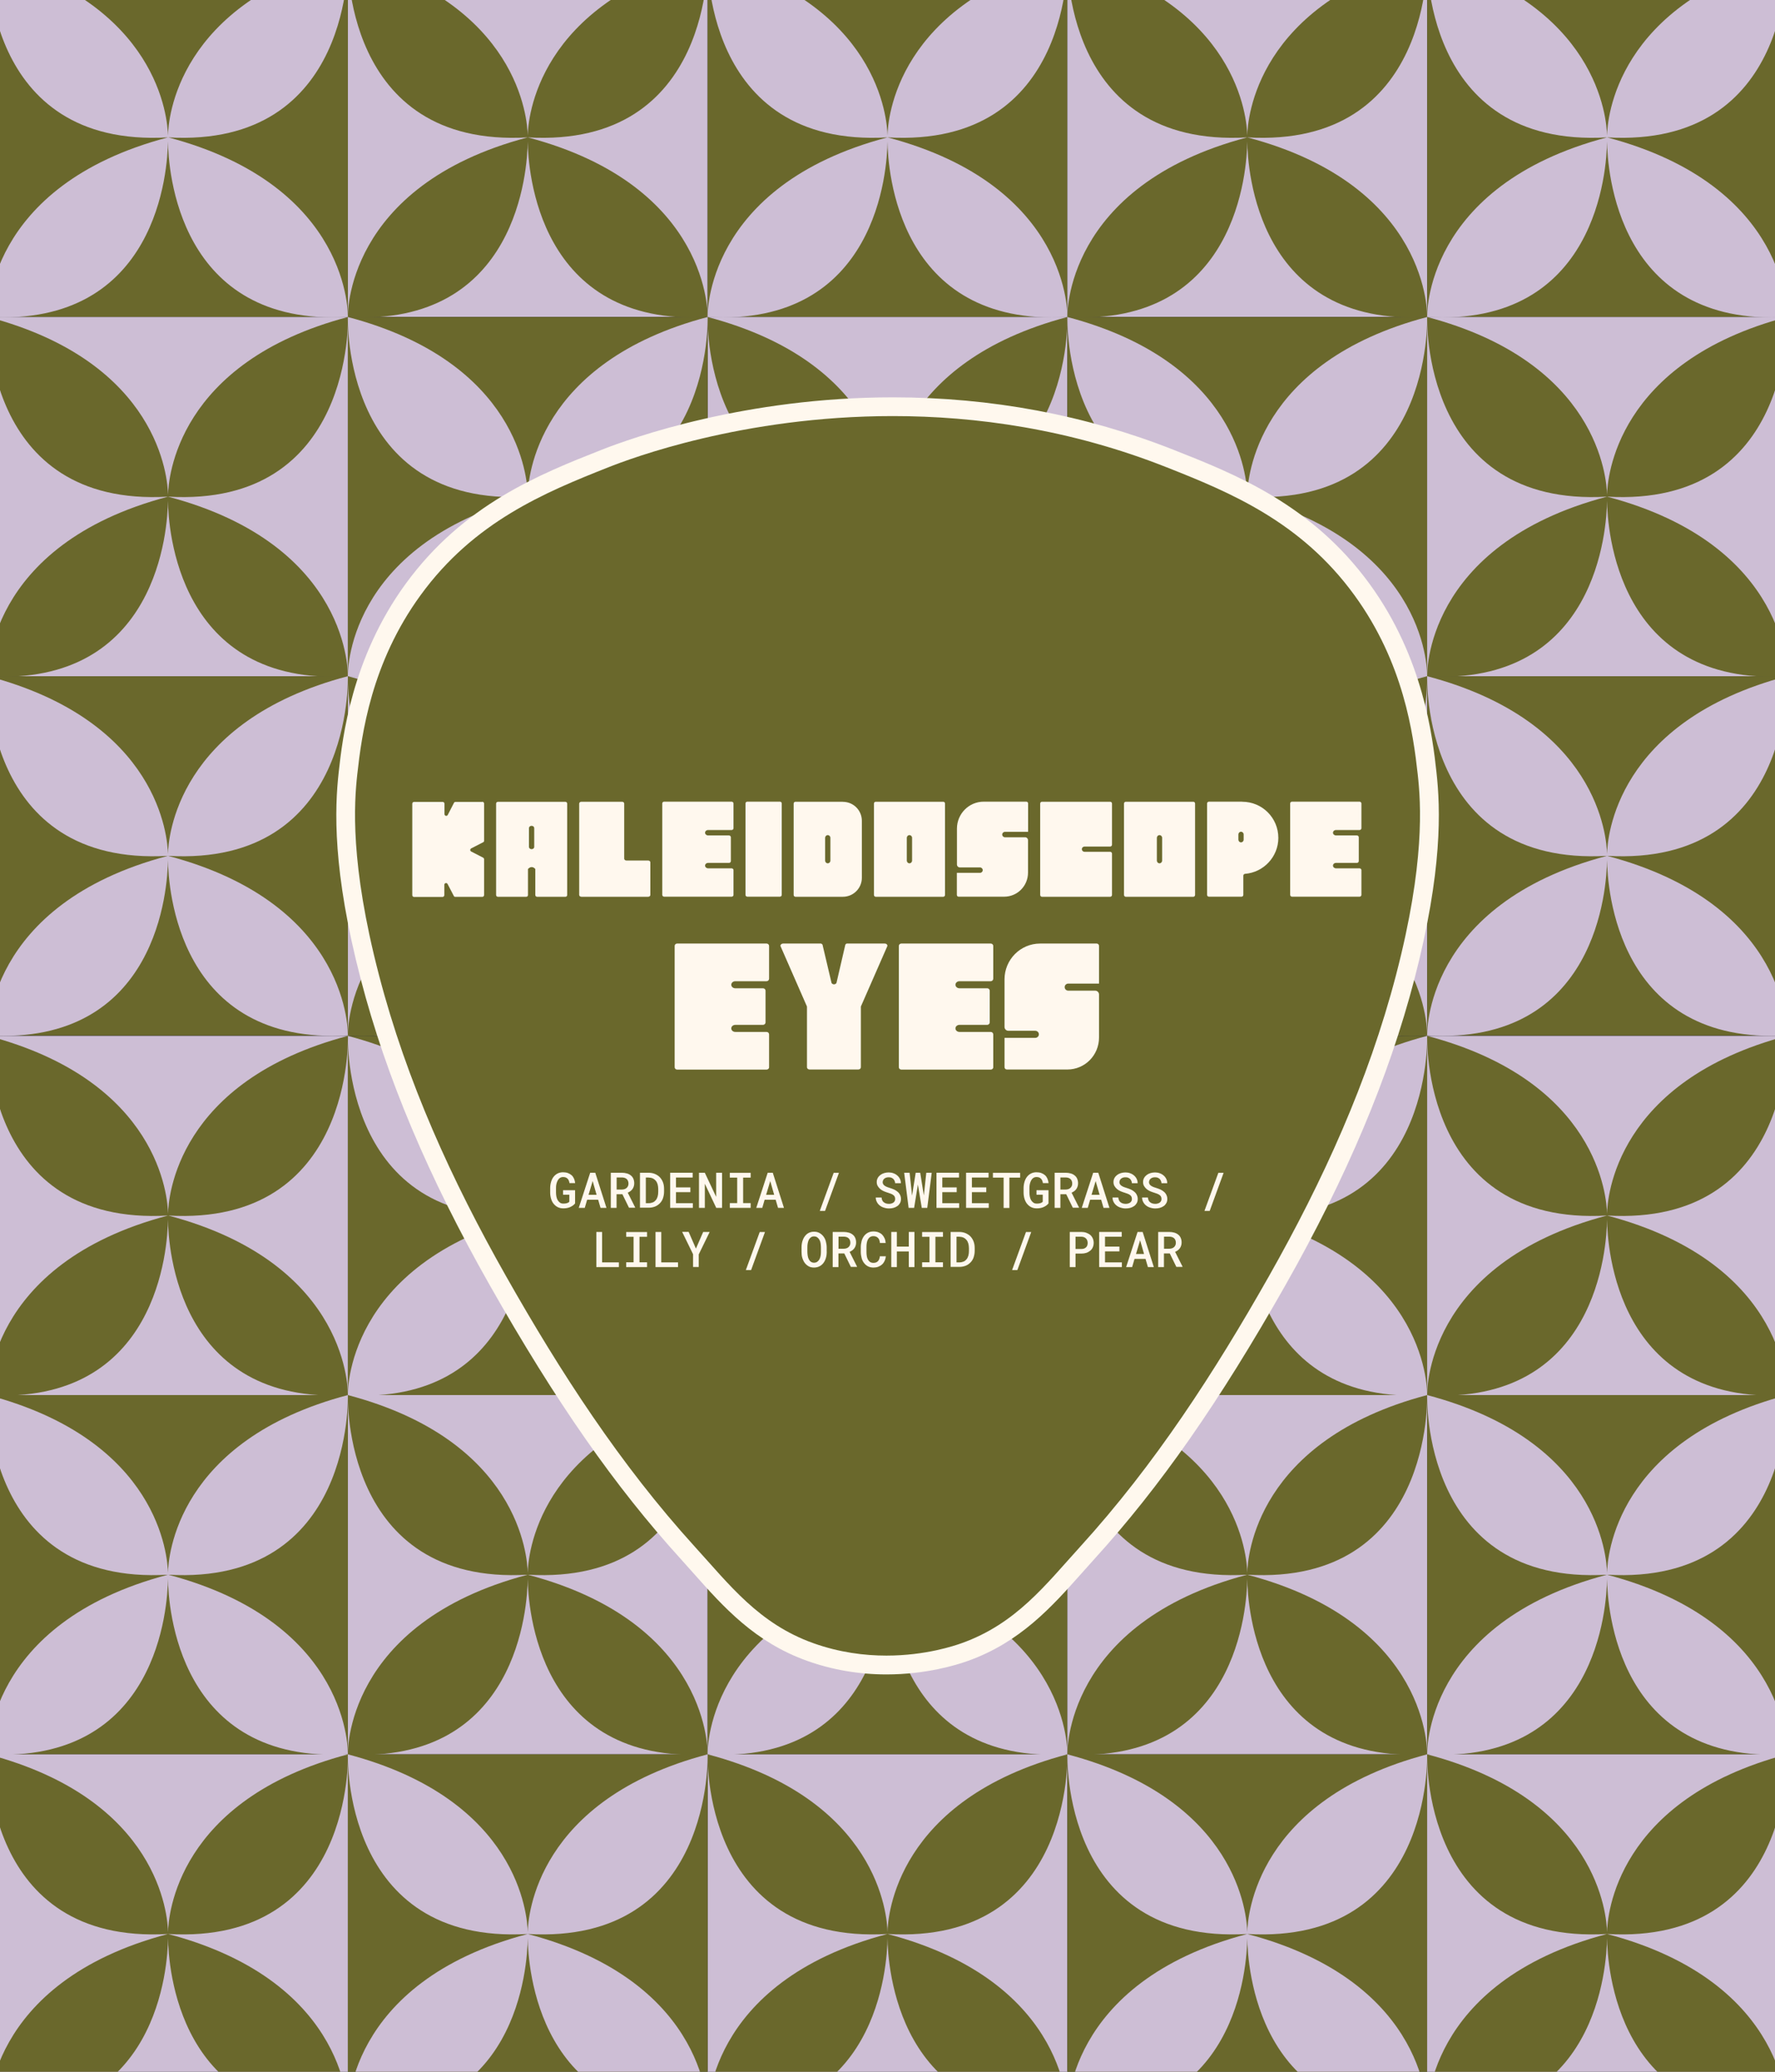 <!--?xml version="1.0" encoding="UTF-8"?-->
<svg viewBox="0 0 216 252" xmlns:xlink="http://www.w3.org/1999/xlink" xmlns="http://www.w3.org/2000/svg" data-sanitized-data-name="Layer 2" data-name="Layer 2" id="Layer_2">
  <rect x="0" y="0" width="216" height="252" fill="#333333" stroke="none"/>
  <defs>
    <style>
      .cls-1 {
        fill: #cdbed5;
      }

      .cls-1, .cls-2, .cls-3, .cls-4 {
        stroke-width: 0px;
      }

      .cls-5 {
        clip-path: url(#clippath);
      }

      .cls-2 {
        fill: none;
      }

      .cls-3 {
        fill: #fff8ee;
      }

      .cls-6 {
        clip-path: url(#clippath-1);
      }

      .cls-4 {
        fill: #6a682c;
      }
    </style>
    <clipPath id="clippath">
      <rect height="252" width="216" class="cls-2"></rect>
    </clipPath>
    <clipPath id="clippath-1">
      <rect height="498.49" width="223.2" y="-123.25" x="-3.6" class="cls-2"></rect>
    </clipPath>
  </defs>
  <g id="Dielines">
    <g>
      <g class="cls-5">
        <g class="cls-6">
          <g>
            <polygon points="64.22 -5.14 42.33 -5.14 42.33 16.71 42.33 38.55 64.22 38.55 86.11 38.55 86.11 16.71 86.11 -5.14 64.22 -5.14" class="cls-1"></polygon>
            <polygon points="108 -5.14 86.11 -5.14 86.11 16.71 86.11 38.55 108 38.55 129.89 38.55 129.89 16.71 129.89 -5.14 108 -5.14" class="cls-4"></polygon>
            <polygon points="20.44 -5.14 -1.45 -5.14 -1.45 16.71 -1.45 38.55 20.44 38.55 42.33 38.55 42.33 16.71 42.33 -5.14 20.44 -5.14" class="cls-4"></polygon>
            <polygon points="151.78 -5.14 129.89 -5.14 129.89 16.71 129.89 38.55 151.78 38.55 173.67 38.55 173.67 16.71 173.67 -5.14 151.78 -5.14" class="cls-1"></polygon>
            <polygon points="195.56 -5.14 173.68 -5.14 173.68 16.71 173.68 38.55 195.56 38.55 217.45 38.55 217.45 16.71 217.45 -5.14 195.56 -5.14" class="cls-4"></polygon>
            <polygon points="108 38.56 86.11 38.56 86.11 60.41 86.11 82.26 108 82.26 129.89 82.26 129.89 60.41 129.89 38.56 108 38.56" class="cls-1"></polygon>
            <polygon points="151.78 38.56 129.89 38.56 129.89 60.41 129.89 82.26 151.78 82.26 173.67 82.26 173.67 60.41 173.67 38.56 151.78 38.56" class="cls-4"></polygon>
            <polygon points="20.44 38.56 -1.44 38.56 -1.44 60.41 -1.44 82.26 20.44 82.26 42.33 82.26 42.33 60.41 42.33 38.56 20.44 38.56" class="cls-1"></polygon>
            <polygon points="64.22 38.56 42.33 38.56 42.33 60.41 42.33 82.26 64.22 82.26 86.11 82.26 86.11 60.41 86.11 38.56 64.22 38.56" class="cls-4"></polygon>
            <polygon points="195.56 38.56 173.67 38.56 173.67 60.41 173.67 82.26 195.56 82.26 217.45 82.26 217.45 60.41 217.45 38.56 195.56 38.56" class="cls-1"></polygon>
            <path d="M64.22,16.71c22.66,1.32,21.89-21.85,21.89-21.85-20.85,5.5-21.85,19.69-21.89,21.62-.04-1.93-1.04-16.12-21.89-21.62,0,0-.77,23.17,21.89,21.85-22.39,5.9-21.89,21.85-21.89,21.85,20.71,1.21,21.85-18.02,21.89-21.35.04,3.33,1.18,22.56,21.89,21.35,0,0,.5-15.94-21.89-21.85ZM64.22,16.71s0,0,0,0c0,0,0,.02,0,.05,0-.02,0-.05,0-.05,0,0,0,0,0,0Z" class="cls-4"></path>
            <path d="M108,16.71c22.66,1.32,21.89-21.85,21.89-21.85-20.85,5.5-21.85,19.69-21.89,21.62-.04-1.93-1.04-16.12-21.89-21.62,0,0-.77,23.17,21.89,21.85-22.39,5.9-21.89,21.85-21.89,21.85,20.71,1.21,21.85-18.02,21.89-21.35.04,3.33,1.18,22.56,21.89,21.35,0,0,.5-15.94-21.89-21.85ZM108,16.71s0,0,0,0c0,0,0,.02,0,.05,0-.02,0-.05,0-.05,0,0,0,0,0,0Z" class="cls-1"></path>
            <path d="M20.44,16.71c22.66,1.32,21.89-21.85,21.89-21.85C21.48.36,20.48,14.55,20.44,16.48c-.04-1.93-1.05-16.12-21.89-21.62,0,0-.77,23.17,21.89,21.85C-1.95,22.61-1.45,38.55-1.45,38.55c20.72,1.21,21.85-18.04,21.89-21.35.04,3.31,1.17,22.56,21.89,21.35,0,0,.5-15.94-21.89-21.85ZM20.44,16.71s0,0,0,0c0,0,0,.02,0,.05,0-.02,0-.05,0-.05,0,0,0,0,0,0Z" class="cls-1"></path>
            <path d="M151.78,16.71c22.66,1.32,21.89-21.85,21.89-21.85-20.85,5.5-21.85,19.69-21.89,21.62-.04-1.93-1.04-16.12-21.89-21.62,0,0-.77,23.17,21.89,21.85-22.39,5.9-21.89,21.85-21.89,21.85,20.71,1.21,21.85-18.02,21.89-21.35.04,3.33,1.18,22.56,21.89,21.35,0,0,.5-15.94-21.89-21.85ZM151.78,16.71s0,0,0,0c0,0,0,.02,0,.05,0-.02,0-.05,0-.05,0,0,0,0,0,0Z" class="cls-4"></path>
            <path d="M195.56,16.71c22.66,1.32,21.89-21.85,21.89-21.85-20.85,5.5-21.85,19.69-21.89,21.62-.04-1.93-1.04-16.12-21.89-21.62,0,0-.77,23.17,21.89,21.85-22.39,5.9-21.89,21.85-21.89,21.85,20.71,1.21,21.85-18.02,21.89-21.35.04,3.33,1.18,22.56,21.89,21.35,0,0,.5-15.94-21.89-21.85ZM195.56,16.71s0,0,0,0c0,0,0,.02,0,.05,0-.02,0-.05,0-.05,0,0,0,0,0,0Z" class="cls-1"></path>
            <path d="M108,60.41c22.66,1.32,21.89-21.85,21.89-21.85-20.85,5.5-21.85,19.69-21.89,21.62-.04-1.93-1.04-16.12-21.89-21.62,0,0-.77,23.17,21.89,21.85-22.39,5.9-21.89,21.85-21.89,21.85,20.71,1.21,21.85-18.02,21.89-21.35.04,3.33,1.18,22.56,21.89,21.35,0,0,.5-15.94-21.89-21.85ZM108,60.41s0,0,0,0c0,0,0,.02,0,.05,0-.02,0-.05,0-.05,0,0,0,0,0,0Z" class="cls-4"></path>
            <path d="M151.78,60.41c22.66,1.32,21.89-21.85,21.89-21.85-20.84,5.5-21.85,19.69-21.89,21.62-.04-1.93-1.05-16.12-21.89-21.62,0,0-.77,23.17,21.89,21.85-22.39,5.9-21.89,21.85-21.89,21.85,20.72,1.21,21.85-18.04,21.89-21.35.04,3.31,1.17,22.56,21.89,21.35,0,0,.5-15.94-21.89-21.85ZM151.78,60.41s0,0,0,0c0,0,0,.02,0,.05,0-.02,0-.05,0-.05,0,0,0,0,0,0Z" class="cls-1"></path>
            <path d="M20.45,60.41c22.66,1.32,21.89-21.85,21.89-21.85-20.85,5.5-21.85,19.69-21.89,21.62-.04-1.93-1.04-16.12-21.89-21.62,0,0-.77,23.17,21.89,21.85C-1.94,66.31-1.45,82.26-1.45,82.26c20.71,1.21,21.85-18.02,21.89-21.35.04,3.33,1.18,22.56,21.89,21.35,0,0,.5-15.94-21.89-21.85ZM20.44,60.41s0,0,0,0c0,0,0,.02,0,.05,0-.02,0-.05,0-.05,0,0,0,0,0,0Z" class="cls-4"></path>
            <path d="M64.22,60.41c22.66,1.32,21.89-21.85,21.89-21.85-20.85,5.5-21.85,19.69-21.89,21.62-.04-1.93-1.04-16.12-21.89-21.62,0,0-.77,23.17,21.89,21.85-22.39,5.9-21.89,21.85-21.89,21.85,20.71,1.21,21.85-18.02,21.89-21.35.04,3.33,1.18,22.56,21.89,21.35,0,0,.5-15.94-21.89-21.85ZM64.22,60.41s0,0,0,0c0,0,0,.02,0,.05,0-.02,0-.05,0-.05,0,0,0,0,0,0Z" class="cls-1"></path>
            <path d="M195.56,60.41c22.66,1.32,21.89-21.85,21.89-21.85-20.84,5.5-21.85,19.69-21.89,21.62-.04-1.93-1.05-16.12-21.89-21.62,0,0-.77,23.17,21.89,21.85-22.39,5.9-21.89,21.85-21.89,21.85,20.72,1.21,21.85-18.04,21.89-21.35.04,3.31,1.17,22.56,21.89,21.35,0,0,.5-15.94-21.89-21.85ZM195.56,60.41s0,0,0,0c0,0,0,.02,0,.05,0-.02,0-.05,0-.05,0,0,0,0,0,0Z" class="cls-4"></path>
            <polygon points="64.22 82.26 42.33 82.26 42.33 104.1 42.33 125.95 64.22 125.95 86.11 125.95 86.11 104.1 86.11 82.26 64.22 82.26" class="cls-1"></polygon>
            <polygon points="108 82.26 86.11 82.26 86.11 104.1 86.11 125.95 108 125.95 129.89 125.95 129.89 104.1 129.89 82.26 108 82.26" class="cls-4"></polygon>
            <polygon points="20.44 82.26 -1.45 82.26 -1.45 104.1 -1.45 125.95 20.44 125.95 42.33 125.95 42.33 104.1 42.33 82.26 20.44 82.26" class="cls-4"></polygon>
            <polygon points="151.78 82.26 129.89 82.26 129.89 104.1 129.89 125.95 151.78 125.95 173.67 125.95 173.67 104.1 173.67 82.26 151.78 82.26" class="cls-1"></polygon>
            <polygon points="195.56 82.26 173.68 82.26 173.68 104.1 173.68 125.95 195.56 125.95 217.45 125.95 217.45 104.1 217.45 82.26 195.56 82.26" class="cls-4"></polygon>
            <path d="M64.22,104.1c22.66,1.32,21.89-21.85,21.89-21.85-20.85,5.5-21.85,19.69-21.89,21.62-.04-1.93-1.04-16.12-21.89-21.62,0,0-.77,23.17,21.89,21.85-22.39,5.9-21.89,21.85-21.89,21.85,20.71,1.21,21.85-18.02,21.89-21.35.04,3.33,1.18,22.56,21.89,21.35,0,0,.5-15.94-21.89-21.85ZM64.22,104.1s0,0,0,0c0,0,0,.02,0,.05,0-.02,0-.05,0-.05,0,0,0,0,0,0Z" class="cls-4"></path>
            <path d="M108,104.1c22.66,1.32,21.89-21.85,21.89-21.85-20.85,5.5-21.85,19.69-21.89,21.62-.04-1.93-1.04-16.12-21.89-21.62,0,0-.77,23.17,21.89,21.85-22.39,5.9-21.89,21.85-21.89,21.85,20.71,1.21,21.85-18.02,21.89-21.35.04,3.33,1.18,22.56,21.89,21.35,0,0,.5-15.94-21.89-21.85ZM108,104.1s0,0,0,0c0,0,0,.02,0,.05,0-.02,0-.05,0-.05,0,0,0,0,0,0Z" class="cls-1"></path>
            <path d="M20.44,104.1c22.66,1.32,21.89-21.85,21.89-21.85-20.84,5.5-21.85,19.69-21.89,21.62-.04-1.93-1.05-16.12-21.89-21.62,0,0-.77,23.17,21.89,21.85C-1.95,110-1.45,125.95-1.45,125.95c20.72,1.21,21.85-18.04,21.89-21.35.04,3.31,1.17,22.56,21.89,21.35,0,0,.5-15.94-21.89-21.85ZM20.44,104.1s0,0,0,0c0,0,0,.02,0,.05,0-.02,0-.05,0-.05,0,0,0,0,0,0Z" class="cls-1"></path>
            <path d="M151.78,104.1c22.66,1.32,21.89-21.85,21.89-21.85-20.85,5.5-21.85,19.69-21.89,21.62-.04-1.93-1.04-16.12-21.89-21.62,0,0-.77,23.17,21.89,21.85-22.39,5.9-21.89,21.85-21.89,21.85,20.71,1.21,21.85-18.02,21.89-21.35.04,3.33,1.18,22.56,21.89,21.35,0,0,.5-15.94-21.89-21.85ZM151.78,104.1s0,0,0,0c0,0,0,.02,0,.05,0-.02,0-.05,0-.05,0,0,0,0,0,0Z" class="cls-4"></path>
            <path d="M195.56,104.1c22.66,1.32,21.89-21.85,21.89-21.85-20.85,5.5-21.85,19.69-21.89,21.62-.04-1.93-1.04-16.12-21.89-21.62,0,0-.77,23.17,21.89,21.85-22.39,5.9-21.89,21.85-21.89,21.85,20.71,1.21,21.85-18.02,21.89-21.35.04,3.33,1.18,22.56,21.89,21.35,0,0,.5-15.94-21.89-21.85ZM195.56,104.1s0,0,0,0c0,0,0,.02,0,.05,0-.02,0-.05,0-.05,0,0,0,0,0,0Z" class="cls-1"></path>
            <polygon points="108 126 86.11 126 86.11 147.85 86.11 169.69 108 169.69 129.89 169.69 129.89 147.85 129.89 126 108 126" class="cls-1"></polygon>
            <polygon points="151.78 126 129.89 126 129.89 147.85 129.89 169.69 151.78 169.69 173.67 169.69 173.67 147.85 173.67 126 151.78 126" class="cls-4"></polygon>
            <path d="M151.78,147.85c22.66,1.32,21.89-21.85,21.89-21.85-20.84,5.5-21.85,19.69-21.89,21.62-.04-1.93-1.05-16.12-21.89-21.62,0,0-.77,23.17,21.89,21.85-22.39,5.9-21.89,21.85-21.89,21.85,20.72,1.21,21.85-18.04,21.89-21.35.04,3.31,1.17,22.56,21.89,21.35,0,0,.5-15.94-21.89-21.85ZM151.78,147.85s0,0,0,0c0,0,0,.02,0,.05,0-.02,0-.05,0-.05,0,0,0,0,0,0Z" class="cls-1"></path>
            <polygon points="20.44 126 -1.44 126 -1.44 147.85 -1.44 169.69 20.44 169.69 42.33 169.69 42.33 147.85 42.33 126 20.44 126" class="cls-1"></polygon>
            <polygon points="64.22 126 42.33 126 42.33 147.85 42.33 169.69 64.22 169.69 86.11 169.69 86.11 147.85 86.11 126 64.22 126" class="cls-4"></polygon>
            <polygon points="195.56 126 173.67 126 173.67 147.85 173.67 169.69 195.56 169.69 217.45 169.69 217.45 147.85 217.45 126 195.56 126" class="cls-1"></polygon>
            <path d="M195.56,147.85c22.66,1.32,21.89-21.85,21.89-21.85-20.84,5.5-21.85,19.69-21.89,21.62-.04-1.93-1.05-16.12-21.89-21.62,0,0-.77,23.17,21.89,21.85-22.39,5.9-21.89,21.85-21.89,21.85,20.72,1.21,21.85-18.04,21.89-21.35.04,3.31,1.17,22.56,21.89,21.35,0,0,.5-15.94-21.89-21.85ZM195.56,147.85s0,0,0,0c0,0,0,.02,0,.05,0-.02,0-.05,0-.05,0,0,0,0,0,0Z" class="cls-4"></path>
            <polygon points="64.22 169.69 42.33 169.69 42.33 191.54 42.33 213.38 64.22 213.38 86.11 213.38 86.11 191.54 86.11 169.69 64.22 169.69" class="cls-1"></polygon>
            <polygon points="108 169.69 86.11 169.69 86.11 191.54 86.11 213.38 108 213.38 129.89 213.38 129.89 191.54 129.89 169.69 108 169.69" class="cls-4"></polygon>
            <polygon points="20.44 169.69 -1.45 169.69 -1.45 191.54 -1.45 213.38 20.44 213.38 42.33 213.38 42.33 191.54 42.33 169.69 20.44 169.69" class="cls-4"></polygon>
            <polygon points="151.78 169.69 129.89 169.69 129.89 191.54 129.89 213.38 151.78 213.38 173.67 213.38 173.67 191.54 173.67 169.69 151.78 169.69" class="cls-1"></polygon>
            <polygon points="195.56 169.69 173.68 169.69 173.68 191.54 173.68 213.38 195.56 213.38 217.45 213.38 217.45 191.54 217.45 169.69 195.56 169.69" class="cls-4"></polygon>
            <polygon points="108 213.39 86.11 213.39 86.11 235.24 86.11 257.08 108 257.08 129.89 257.08 129.89 235.24 129.89 213.39 108 213.39" class="cls-1"></polygon>
            <polygon points="151.78 213.39 129.89 213.39 129.89 235.24 129.89 257.08 151.78 257.08 173.67 257.08 173.67 235.24 173.67 213.39 151.78 213.39" class="cls-4"></polygon>
            <polygon points="20.44 213.39 -1.44 213.39 -1.44 235.24 -1.44 257.08 20.44 257.08 42.33 257.08 42.33 235.24 42.33 213.39 20.44 213.39" class="cls-1"></polygon>
            <polygon points="64.22 213.39 42.33 213.39 42.33 235.24 42.33 257.08 64.22 257.08 86.11 257.08 86.11 235.24 86.11 213.39 64.22 213.39" class="cls-4"></polygon>
            <polygon points="195.56 213.39 173.67 213.39 173.67 235.24 173.67 257.08 195.56 257.08 217.45 257.08 217.45 235.24 217.45 213.39 195.56 213.39" class="cls-1"></polygon>
            <path d="M108,147.85c22.66,1.32,21.89-21.85,21.89-21.85-20.85,5.5-21.85,19.69-21.89,21.62-.04-1.93-1.04-16.12-21.89-21.62,0,0-.77,23.17,21.89,21.85-22.39,5.9-21.89,21.85-21.89,21.85,20.71,1.21,21.85-18.02,21.89-21.35.04,3.33,1.18,22.56,21.89,21.35,0,0,.5-15.94-21.89-21.85ZM108,147.85s0,0,0,0c0,0,0,.02,0,.05,0-.02,0-.05,0-.05,0,0,0,0,0,0Z" class="cls-4"></path>
            <path d="M64.22,147.85c22.66,1.32,21.89-21.85,21.89-21.85-20.85,5.5-21.85,19.69-21.89,21.62-.04-1.93-1.04-16.12-21.89-21.62,0,0-.77,23.17,21.89,21.85-22.39,5.9-21.89,21.85-21.89,21.85,20.71,1.21,21.85-18.02,21.89-21.35.04,3.33,1.18,22.56,21.89,21.35,0,0,.5-15.94-21.89-21.85ZM64.22,147.85s0,0,0,0c0,0,0,.02,0,.05,0-.02,0-.05,0-.05,0,0,0,0,0,0Z" class="cls-1"></path>
            <path d="M20.45,147.85c22.66,1.32,21.89-21.85,21.89-21.85-20.85,5.5-21.85,19.69-21.89,21.62-.04-1.93-1.04-16.12-21.89-21.62,0,0-.77,23.17,21.89,21.85C-1.94,153.75-1.45,169.69-1.45,169.69c20.71,1.21,21.85-18.02,21.89-21.35.04,3.33,1.18,22.56,21.89,21.35,0,0,.5-15.94-21.89-21.85ZM20.44,147.85s0,0,0,0c0,0,0,.02,0,.05,0-.02,0-.05,0-.05,0,0,0,0,0,0Z" class="cls-4"></path>
            <path d="M64.22,191.54c22.66,1.32,21.89-21.85,21.89-21.85-20.85,5.5-21.85,19.69-21.89,21.62-.04-1.93-1.04-16.12-21.89-21.62,0,0-.77,23.17,21.89,21.85-22.39,5.9-21.89,21.85-21.89,21.85,20.71,1.21,21.85-18.02,21.89-21.35.04,3.33,1.18,22.56,21.89,21.35,0,0,.5-15.94-21.89-21.85ZM64.22,191.54s0,0,0,0c0,0,0,.02,0,.05,0-.02,0-.05,0-.05,0,0,0,0,0,0Z" class="cls-4"></path>
            <path d="M108,191.54c22.66,1.32,21.89-21.85,21.89-21.85-20.85,5.5-21.85,19.69-21.89,21.62-.04-1.93-1.04-16.12-21.89-21.62,0,0-.77,23.17,21.89,21.85-22.39,5.9-21.89,21.85-21.89,21.85,20.71,1.21,21.85-18.02,21.89-21.35.04,3.33,1.18,22.56,21.89,21.35,0,0,.5-15.94-21.89-21.85ZM108,191.54s0,0,0,0c0,0,0,.02,0,.05,0-.02,0-.05,0-.05,0,0,0,0,0,0Z" class="cls-1"></path>
            <path d="M20.44,191.54c22.66,1.32,21.89-21.85,21.89-21.85-20.84,5.5-21.85,19.69-21.89,21.62-.04-1.93-1.05-16.12-21.89-21.62,0,0-.77,23.17,21.89,21.85C-1.95,197.44-1.45,213.38-1.45,213.38c20.72,1.21,21.85-18.04,21.89-21.35.04,3.31,1.17,22.56,21.89,21.35,0,0,.5-15.94-21.89-21.85ZM20.44,191.54s0,0,0,0c0,0,0,.02,0,.05,0-.02,0-.05,0-.05,0,0,0,0,0,0Z" class="cls-1"></path>
            <path d="M151.78,191.54c22.66,1.32,21.89-21.85,21.89-21.85-20.85,5.5-21.85,19.69-21.89,21.62-.04-1.93-1.04-16.12-21.89-21.62,0,0-.77,23.17,21.89,21.85-22.39,5.9-21.89,21.85-21.89,21.85,20.71,1.21,21.85-18.02,21.89-21.35.04,3.33,1.18,22.56,21.89,21.35,0,0,.5-15.94-21.89-21.85ZM151.78,191.54s0,0,0,0c0,0,0,.02,0,.05,0-.02,0-.05,0-.05,0,0,0,0,0,0Z" class="cls-4"></path>
            <path d="M195.56,191.54c22.66,1.32,21.89-21.85,21.89-21.85-20.85,5.5-21.85,19.69-21.89,21.62-.04-1.93-1.04-16.12-21.89-21.62,0,0-.77,23.17,21.89,21.85-22.39,5.9-21.89,21.85-21.89,21.85,20.71,1.21,21.85-18.02,21.89-21.35.04,3.33,1.18,22.56,21.89,21.35,0,0,.5-15.94-21.89-21.85ZM195.56,191.54s0,0,0,0c0,0,0,.02,0,.05,0-.02,0-.05,0-.05,0,0,0,0,0,0Z" class="cls-1"></path>
            <path d="M108,235.24c22.66,1.32,21.89-21.85,21.89-21.85-20.85,5.5-21.85,19.69-21.89,21.62-.04-1.93-1.04-16.12-21.89-21.62,0,0-.77,23.17,21.89,21.85-22.39,5.9-21.89,21.85-21.89,21.85,20.71,1.21,21.85-18.02,21.89-21.35.04,3.33,1.18,22.56,21.89,21.35,0,0,.5-15.94-21.89-21.85ZM108,235.24s0,0,0,0c0,0,0,.02,0,.05,0-.02,0-.05,0-.05,0,0,0,0,0,0Z" class="cls-4"></path>
            <path d="M151.78,235.24c22.66,1.32,21.89-21.85,21.89-21.85-20.84,5.5-21.85,19.69-21.89,21.62-.04-1.93-1.05-16.12-21.89-21.62,0,0-.77,23.17,21.89,21.85-22.39,5.9-21.89,21.85-21.89,21.85,20.72,1.21,21.85-18.04,21.89-21.35.04,3.31,1.17,22.56,21.89,21.35,0,0,.5-15.94-21.89-21.85ZM151.78,235.24s0,0,0,0c0,0,0,.02,0,.05,0-.02,0-.05,0-.05,0,0,0,0,0,0Z" class="cls-1"></path>
            <path d="M20.45,235.24c22.66,1.32,21.89-21.85,21.89-21.85-20.85,5.5-21.85,19.69-21.89,21.62-.04-1.93-1.04-16.12-21.89-21.62,0,0-.77,23.17,21.89,21.85-22.39,5.9-21.89,21.85-21.89,21.85,20.71,1.21,21.85-18.02,21.89-21.35.04,3.33,1.18,22.56,21.89,21.35,0,0,.5-15.94-21.89-21.85ZM20.44,235.24s0,0,0,0c0,0,0,.02,0,.05,0-.02,0-.05,0-.05,0,0,0,0,0,0Z" class="cls-4"></path>
            <path d="M64.22,235.24c22.66,1.32,21.89-21.85,21.89-21.85-20.85,5.5-21.85,19.69-21.89,21.62-.04-1.93-1.04-16.12-21.89-21.62,0,0-.77,23.17,21.89,21.85-22.39,5.9-21.89,21.85-21.89,21.85,20.71,1.21,21.85-18.02,21.89-21.35.04,3.33,1.18,22.56,21.89,21.35,0,0,.5-15.94-21.89-21.85ZM64.22,235.24s0,0,0,0c0,0,0,.02,0,.05,0-.02,0-.05,0-.05,0,0,0,0,0,0Z" class="cls-1"></path>
            <path d="M195.56,235.24c22.66,1.32,21.89-21.85,21.89-21.85-20.84,5.5-21.85,19.69-21.89,21.62-.04-1.93-1.05-16.12-21.89-21.62,0,0-.77,23.17,21.89,21.85-22.39,5.9-21.89,21.85-21.89,21.85,20.72,1.21,21.85-18.04,21.89-21.35.04,3.31,1.17,22.56,21.89,21.35,0,0,.5-15.94-21.89-21.85ZM195.56,235.24s0,0,0,0c0,0,0,.02,0,.05,0-.02,0-.05,0-.05,0,0,0,0,0,0Z" class="cls-4"></path>
          </g>
        </g>
      </g>
      <g>
        <path d="M107.87,202.53c-3.22,0-6.34-.53-9.27-1.58-6.09-2.18-9.79-6.33-13.37-10.35-.51-.57-1.01-1.14-1.53-1.71-7.98-8.78-15.11-18.99-23.12-33.11-7.42-13.1-12.52-25.17-15.58-36.91-3.41-13.08-3.15-20.43-2.66-24.83.49-4.39,1.51-13.52,7.93-22.34,6.86-9.41,15.99-13.02,23.33-15.91,3.75-1.48,17.34-6.31,35.04-6.31,11.8,0,23.15,2.12,33.74,6.31,7.34,2.9,16.47,6.51,23.33,15.91,6.42,8.82,7.44,17.95,7.93,22.34.49,4.4.75,11.76-2.66,24.83-3.06,11.74-8.15,23.82-15.58,36.91-8,14.12-15.13,24.33-23.12,33.11-.52.57-1.03,1.14-1.53,1.71-3.58,4.02-7.28,8.17-13.37,10.35-1.33.48-4.92,1.58-9.54,1.58h0Z" class="cls-4"></path>
        <path d="M108.65,50.61c10.05,0,21.52,1.56,33.32,6.23,7.73,3.05,16.34,6.62,22.83,15.53,6.05,8.29,7.18,16.97,7.72,21.79.4,3.56.9,10.87-2.63,24.41-3.38,12.96-8.89,25.03-15.46,36.64-6.62,11.69-13.89,22.93-22.97,32.91-4.22,4.64-7.8,9.38-14.44,11.75-.84.3-4.38,1.51-9.15,1.51-2.67,0-5.72-.38-8.89-1.51-6.64-2.37-10.22-7.12-14.44-11.75-9.07-9.98-16.35-21.22-22.97-32.91-6.58-11.61-12.09-23.67-15.46-36.64-3.53-13.55-3.02-20.86-2.63-24.41.54-4.82,1.67-13.5,7.72-21.79,6.49-8.91,15.09-12.47,22.83-15.53,2.68-1.06,16.33-6.23,34.62-6.23M108.65,48.33c-17.9,0-31.67,4.89-35.46,6.39-7.48,2.95-16.78,6.63-23.83,16.3-6.6,9.06-7.68,18.75-8.14,22.88-.5,4.49-.77,11.98,2.69,25.24,3.08,11.84,8.21,24,15.69,37.19,8.05,14.2,15.22,24.48,23.26,33.32.51.57,1.02,1.13,1.52,1.7,3.67,4.13,7.47,8.39,13.84,10.67,3.06,1.09,6.31,1.65,9.66,1.65,4.8,0,8.54-1.15,9.92-1.65,6.36-2.28,10.16-6.54,13.84-10.67.5-.56,1.01-1.13,1.52-1.7,8.04-8.84,15.22-19.12,23.26-33.32,7.47-13.18,12.6-25.35,15.69-37.19,3.45-13.26,3.19-20.75,2.69-25.24-.46-4.14-1.54-13.82-8.14-22.88-7.05-9.68-16.36-13.35-23.83-16.3-10.73-4.24-22.22-6.39-34.16-6.39h0Z" class="cls-3"></path>
      </g>
      <g>
        <g>
          <g>
            <path d="M107.67,114.77c.19,0,.32.11.32.29l-3.23,7.37v7.37c0,.17-.13.29-.32.29h-5.92c-.17,0-.32-.11-.32-.29v-7.37l-3.23-7.37c0-.17.15-.29.32-.29h4.63c.06.02.13.08.17.13l1.1,4.66c.05.1.17.17.3.17.13,0,.25-.07.3-.17l1.08-4.66c.04-.06.11-.12.17-.13h4.63Z" class="cls-3"></path>
            <path d="M93.59,119.05c0,.16-.14.3-.31.3h-3.8c-.27,0-.49.19-.49.43s.22.43.49.43h3.37c.17,0,.31.13.31.3v3.85c0,.16-.14.3-.31.3h-3.37c-.27,0-.49.19-.49.43s.22.43.49.43h3.8c.17,0,.31.13.31.3v3.99c0,.17-.14.29-.3.29h-10.89c-.17,0-.3-.13-.3-.29v-14.75c0-.15.12-.29.3-.29h10.89c.16,0,.3.13.3.29v3.99Z" class="cls-3"></path>
            <path d="M120.87,119.05c0,.16-.14.3-.31.3h-3.8c-.27,0-.49.19-.49.43s.22.43.49.43h3.37c.17,0,.31.13.31.3v3.85c0,.16-.14.3-.31.3h-3.37c-.27,0-.49.19-.49.43s.22.43.49.43h3.8c.17,0,.31.13.31.3v3.99c0,.17-.14.29-.3.29h-10.89c-.17,0-.3-.13-.3-.29v-14.75c0-.15.12-.29.3-.29h10.89c.16,0,.3.13.3.29v3.99Z" class="cls-3"></path>
            <path d="M133.45,114.77h-6.88c-2.39,0-4.33,1.95-4.33,4.36v5.78c0,.26.21.47.47.47h3.27c.24,0,.44.19.44.43s-.2.43-.44.43h-3.74v3.56c0,.17.13.29.29.29h7.35c2.15,0,3.86-1.74,3.86-3.89v-5.23c0-.26-.21-.47-.47-.47h-3.27c-.24,0-.44-.19-.44-.43s.2-.43.44-.43h3.74v-4.58c0-.15-.11-.29-.28-.29Z" class="cls-3"></path>
          </g>
          <g>
            <path d="M58.69,97.52c.12,0,.22.1.22.22v4.52c0,.09-.04.16-.12.19l-1.44.74s-.06.03-.07.06c-.04.04-.06.09-.06.13,0,.06.01.1.06.14.01.03.04.04.07.06l1.44.74c.07.04.12.12.12.19v4.36c0,.12-.1.22-.22.22h-3.28c-.09,0-.16-.04-.19-.12l-.75-1.44c-.1-.2-.4-.13-.4.09v1.26c0,.12-.1.22-.22.22h-3.46c-.13,0-.22-.1-.22-.22v-11.12c0-.12.09-.22.22-.22h3.48c.12,0,.22.1.22.22v1.26c0,.23.3.3.4.1l.75-1.46c.03-.07.1-.12.19-.12h3.26Z" class="cls-3"></path>
            <path d="M78.87,104.67c.16,0,.27.1.27.22v3.97c0,.12-.11.22-.27.22h-8.12c-.14,0-.27-.1-.27-.22v-11.12c0-.12.13-.22.27-.22h4.94c.16,0,.27.1.27.22v6.71c0,.12.13.22.27.22h2.64Z" class="cls-3"></path>
            <path d="M90.94,109.07c-.12,0-.22-.1-.22-.22v-11.12c0-.13.1-.22.22-.22h3.97c.12,0,.22.09.22.22v11.12c0,.12-.1.22-.22.22h-3.97Z" class="cls-3"></path>
            <path d="M124.9,97.51h-5.19c-1.8,0-3.26,1.47-3.26,3.29v4.35c0,.2.16.36.35.36h2.46c.18,0,.33.15.33.33s-.15.33-.33.33h-2.82v2.68c0,.13.1.22.21.22h5.54c1.62,0,2.91-1.31,2.91-2.93v-3.94c0-.2-.16-.36-.35-.36h-2.46c-.18,0-.33-.15-.33-.33s.15-.33.33-.33h2.82v-3.45c0-.12-.09-.22-.21-.22Z" class="cls-3"></path>
            <path d="M165.67,100.74c0,.12-.1.22-.23.22h-2.86c-.21,0-.37.15-.37.33s.17.33.37.33h2.54c.13,0,.23.1.23.22v2.9c0,.12-.1.22-.23.22h-2.54c-.21,0-.37.15-.37.33s.17.33.37.33h2.86c.13,0,.23.1.23.22v3.01c0,.13-.11.22-.23.22h-8.21c-.12,0-.23-.1-.23-.22v-11.12c0-.12.09-.22.23-.22h8.21c.12,0,.23.1.23.22v3.01Z" class="cls-3"></path>
            <path d="M89.26,100.74c0,.12-.1.22-.23.22h-2.86c-.21,0-.37.15-.37.33s.17.33.37.33h2.54c.13,0,.23.1.23.22v2.9c0,.12-.1.22-.23.22h-2.54c-.21,0-.37.15-.37.33s.17.33.37.33h2.86c.13,0,.23.1.23.22v3.01c0,.13-.11.22-.23.22h-8.21c-.12,0-.23-.1-.23-.22v-11.12c0-.12.09-.22.23-.22h8.21c.12,0,.23.1.23.22v3.01Z" class="cls-3"></path>
            <path d="M65.14,105.71v3.15c0,.13.1.22.21.22h3.46c.13,0,.21-.09.21-.22v-11.11c0-.12-.09-.22-.21-.22h-8.23c-.11,0-.21.1-.21.22v11.11c0,.13.1.22.21.22h3.46c.13,0,.21-.09.21-.22v-3.15s.17-.24.45-.24c.27,0,.43.22.44.24ZM65.01,103.02c0,.15-.14.27-.32.27s-.32-.12-.32-.27v-2.3c0-.15.14-.27.32-.27s.32.12.32.27v2.3Z" class="cls-3"></path>
            <path d="M114.79,97.52h-8.23c-.11,0-.21.1-.21.22v11.12c0,.12.1.22.21.22h8.23c.11,0,.21-.1.21-.22v-11.12c0-.12-.1-.22-.21-.22ZM110.99,104.68c0,.18-.14.33-.32.33s-.32-.15-.32-.33v-2.77c0-.18.14-.33.32-.33s.32.15.32.33v2.77Z" class="cls-3"></path>
            <path d="M145.22,97.52h-8.23c-.11,0-.21.1-.21.22v11.12c0,.12.1.22.21.22h8.23c.11,0,.21-.1.21-.22v-11.12c0-.12-.1-.22-.21-.22ZM141.42,104.68c0,.18-.14.33-.32.33s-.32-.15-.32-.33v-2.77c0-.18.14-.33.32-.33s.32.15.32.33v2.77Z" class="cls-3"></path>
            <path d="M102.57,97.52h-5.77c-.12,0-.22.1-.22.22v11.12c0,.12.1.22.22.22h5.77c1.28,0,2.31-1.04,2.31-2.31v-6.93c0-1.27-1.02-2.31-2.31-2.31ZM101.05,104.68c0,.18-.14.33-.32.33s-.32-.15-.32-.33v-2.77c0-.18.14-.33.32-.33s.32.15.32.33v2.77Z" class="cls-3"></path>
            <path d="M131.65,103.29c0-.18.15-.32.33-.32h0s3.12,0,3.12,0c.12,0,.22-.1.22-.22v-5.01c0-.12-.1-.22-.22-.22h-8.3c-.12,0-.22.1-.22.22v11.12c0,.12.1.22.22.22h8.3c.12,0,.22-.1.22-.22v-5.03c0-.12-.1-.22-.22-.22h-3.12c-.18,0-.33-.14-.33-.32Z" class="cls-3"></path>
            <path d="M151.15,97.51h-4.04c-.12,0-.22.1-.22.22v11.12c0,.12.1.22.22.22h3.97c.13,0,.22-.1.22-.22v-2.34c0-.12.09-.2.2-.22,2.27-.17,4.06-2.08,4.06-4.37,0-2.44-1.96-4.4-4.4-4.4ZM151.34,102.13c0,.18-.14.33-.32.33s-.32-.15-.32-.33v-.63c0-.18.14-.33.32-.33s.32.15.32.33v.63Z" class="cls-3"></path>
          </g>
        </g>
        <g>
          <path d="M69.97,146.39c-.07.09-.16.17-.25.24s-.21.13-.33.19-.25.09-.39.12c-.14.03-.29.04-.45.04-.26,0-.48-.05-.68-.15s-.36-.24-.5-.41-.24-.38-.31-.61-.11-.49-.11-.76v-.53c0-.27.04-.52.11-.76s.17-.44.3-.61c.13-.17.29-.31.49-.41s.41-.15.66-.15c.22,0,.42.03.59.09s.32.15.45.26.22.25.3.42c.07.16.12.35.14.55h-.69c-.02-.12-.04-.22-.08-.31s-.09-.17-.15-.23-.14-.11-.23-.15c-.09-.03-.19-.05-.32-.05-.15,0-.28.04-.38.11-.11.07-.2.17-.27.3s-.12.27-.16.43-.05.33-.05.51v.53c0,.18.02.35.05.51s.09.31.16.43c.07.12.17.22.28.3s.25.11.42.11c.07,0,.13,0,.21-.01s.14-.02.2-.04.12-.04.17-.07.1-.07.13-.11v-.85s-.76,0-.76,0v-.55h1.46v1.63Z" class="cls-3"></path>
          <path d="M72.78,145.93h-1.33l-.29.99h-.73l1.39-4.27h.62l1.36,4.27h-.72l-.29-.99ZM71.62,145.33h.98l-.48-1.67-.5,1.67Z" class="cls-3"></path>
          <path d="M75.74,145.26h-.71v1.66h-.7v-4.27h1.35c.22,0,.42.03.6.08.19.05.34.13.48.24s.24.24.31.4.11.35.11.56c0,.14-.02.28-.06.39-.04.12-.09.23-.16.32s-.15.18-.25.25-.2.13-.32.18l.9,1.79v.04h-.75l-.81-1.66ZM75.03,144.69h.65c.12,0,.22-.02.32-.05s.18-.08.25-.14c.07-.06.13-.14.17-.23s.06-.19.06-.31-.02-.22-.06-.32-.09-.17-.16-.23-.15-.11-.25-.14-.21-.05-.33-.05h-.64v1.46Z" class="cls-3"></path>
          <path d="M77.88,146.92v-4.27h1.04c.29,0,.56.05.79.15.23.1.43.23.59.4s.29.38.38.62.13.51.13.8v.32c0,.29-.05.56-.13.8s-.21.45-.38.62-.36.31-.59.4-.49.14-.78.14h-1.06ZM78.59,143.22v3.13h.35c.19,0,.36-.04.51-.1s.26-.16.36-.28c.1-.12.17-.27.22-.44.05-.17.07-.36.07-.57v-.33c0-.21-.03-.39-.07-.56-.05-.17-.12-.32-.22-.44s-.22-.22-.37-.29c-.15-.07-.32-.1-.52-.11h-.33Z" class="cls-3"></path>
          <path d="M84.01,145.01h-1.75v1.34h2.05v.57h-2.76v-4.27h2.74v.58h-2.03v1.2h1.75v.57Z" class="cls-3"></path>
          <path d="M87.87,146.92h-.71l-1.39-2.94v2.94h-.71v-4.27h.71l1.38,2.93v-2.93h.72v4.27Z" class="cls-3"></path>
          <path d="M88.81,142.66h2.54v.58h-.92v3.1h.92v.58h-2.54v-.58h.9v-3.1h-.9v-.58Z" class="cls-3"></path>
          <path d="M94.38,145.93h-1.33l-.29.99h-.73l1.39-4.27h.62l1.36,4.27h-.72l-.29-.99ZM93.23,145.33h.98l-.48-1.67-.5,1.67Z" class="cls-3"></path>
          <path d="M100.4,147.29h-.64l1.69-4.63h.64l-1.69,4.63Z" class="cls-3"></path>
          <path d="M108.93,145.82c0-.1-.02-.19-.06-.27s-.1-.15-.18-.2c-.08-.06-.17-.11-.28-.15-.11-.04-.22-.08-.35-.12-.17-.05-.33-.11-.5-.18-.16-.07-.31-.16-.44-.27s-.23-.23-.31-.37c-.08-.14-.12-.3-.12-.48s.04-.35.12-.49c.08-.15.19-.27.32-.37s.29-.18.46-.23.36-.08.55-.08c.21,0,.4.03.58.1.18.06.33.15.47.27.13.11.24.25.32.41s.12.34.12.53h-.7c0-.11-.03-.21-.07-.29-.04-.09-.09-.17-.15-.23-.07-.06-.15-.11-.24-.15s-.2-.05-.33-.05c-.11,0-.2.01-.29.04s-.17.07-.23.12c-.07.05-.12.12-.15.19s-.06.16-.06.25c0,.1.03.19.08.26s.12.14.2.19.18.1.28.14.22.08.33.11c.18.05.35.12.51.19s.3.17.43.28.22.23.29.38.11.31.11.49-.04.36-.12.5-.19.27-.32.36-.29.17-.47.22-.36.07-.56.07c-.13,0-.26-.01-.39-.04s-.25-.06-.37-.11-.23-.11-.33-.19-.19-.16-.26-.26c-.08-.1-.13-.21-.18-.33s-.07-.26-.07-.4h.71c0,.13.04.24.08.34s.11.18.19.24.17.11.27.14c.1.03.22.05.35.05.11,0,.2-.01.3-.04s.17-.06.24-.11.12-.11.16-.18.06-.16.06-.25Z" class="cls-3"></path>
          <path d="M112.42,145.45l.3-2.8h.66l-.54,4.27h-.67l-.47-2.84-.46,2.84h-.67l-.54-4.27h.66l.3,2.78.44-2.78h.55l.45,2.8Z" class="cls-3"></path>
          <path d="M116.42,145.01h-1.75v1.34h2.05v.57h-2.76v-4.27h2.74v.58h-2.03v1.2h1.75v.57Z" class="cls-3"></path>
          <path d="M120.02,145.01h-1.75v1.34h2.05v.57h-2.76v-4.27h2.74v.58h-2.03v1.2h1.75v.57Z" class="cls-3"></path>
          <path d="M124.14,143.24h-1.31v3.69h-.7v-3.69h-1.3v-.58h3.31v.58Z" class="cls-3"></path>
          <path d="M127.58,146.39c-.07.09-.16.17-.25.24s-.21.13-.33.19-.25.09-.39.12c-.14.03-.29.04-.45.04-.26,0-.48-.05-.68-.15s-.36-.24-.5-.41-.24-.38-.31-.61-.11-.49-.11-.76v-.53c0-.27.04-.52.11-.76s.17-.44.3-.61c.13-.17.29-.31.49-.41s.41-.15.66-.15c.22,0,.42.03.59.09s.32.15.45.26.22.25.3.42c.07.16.12.35.14.55h-.69c-.02-.12-.04-.22-.08-.31s-.09-.17-.15-.23-.14-.11-.23-.15c-.09-.03-.19-.05-.32-.05-.15,0-.28.04-.38.11-.11.07-.2.17-.27.3s-.12.27-.16.43-.05.33-.05.51v.53c0,.18.02.35.05.51s.09.31.16.43c.07.12.17.22.28.3s.25.11.42.11c.07,0,.13,0,.21-.01s.14-.02.2-.04.12-.04.17-.07.1-.07.13-.11v-.85s-.76,0-.76,0v-.55h1.46v1.63Z" class="cls-3"></path>
          <path d="M129.75,145.26h-.71v1.66h-.7v-4.27h1.35c.22,0,.42.03.6.08.19.05.34.13.48.24s.24.24.31.4.11.35.11.56c0,.14-.02.28-.06.39-.04.12-.09.23-.16.32s-.15.18-.25.25-.2.13-.32.18l.9,1.79v.04h-.75l-.81-1.66ZM129.03,144.69h.65c.12,0,.22-.02.32-.05s.18-.08.25-.14c.07-.06.13-.14.17-.23s.06-.19.06-.31-.02-.22-.06-.32-.09-.17-.16-.23-.15-.11-.25-.14-.21-.05-.33-.05h-.64v1.46Z" class="cls-3"></path>
          <path d="M133.99,145.93h-1.33l-.29.99h-.73l1.39-4.27h.62l1.36,4.27h-.72l-.29-.99ZM132.83,145.33h.98l-.48-1.67-.5,1.67Z" class="cls-3"></path>
          <path d="M137.74,145.82c0-.1-.02-.19-.06-.27s-.1-.15-.18-.2c-.08-.06-.17-.11-.28-.15-.11-.04-.22-.08-.35-.12-.17-.05-.33-.11-.5-.18-.16-.07-.31-.16-.44-.27s-.23-.23-.31-.37c-.08-.14-.12-.3-.12-.48s.04-.35.12-.49c.08-.15.19-.27.32-.37s.29-.18.46-.23.36-.08.55-.08c.21,0,.4.03.58.1.18.06.33.15.47.27.13.11.24.25.32.41s.12.34.12.53h-.7c0-.11-.03-.21-.07-.29-.04-.09-.09-.17-.15-.23-.07-.06-.15-.11-.24-.15s-.2-.05-.33-.05c-.11,0-.2.01-.29.04s-.17.07-.23.12c-.07.05-.12.12-.15.19s-.06.16-.06.25c0,.1.03.19.08.26s.12.14.2.19.18.1.28.14.22.08.33.11c.18.05.35.12.51.19s.3.17.43.28.22.23.29.38.11.31.11.49-.04.36-.12.5-.19.27-.32.36-.29.17-.47.22-.36.07-.56.07c-.13,0-.26-.01-.39-.04s-.25-.06-.37-.11-.23-.11-.33-.19-.19-.16-.26-.26c-.08-.1-.13-.21-.18-.33s-.07-.26-.07-.4h.71c0,.13.04.24.08.34s.11.18.19.24.17.11.27.14c.1.03.22.05.35.05.11,0,.2-.01.3-.04s.17-.06.24-.11.12-.11.16-.18.06-.16.06-.25Z" class="cls-3"></path>
          <path d="M141.34,145.82c0-.1-.02-.19-.06-.27s-.1-.15-.18-.2c-.08-.06-.17-.11-.28-.15-.11-.04-.22-.08-.35-.12-.17-.05-.33-.11-.5-.18-.16-.07-.31-.16-.44-.27s-.23-.23-.31-.37c-.08-.14-.12-.3-.12-.48s.04-.35.12-.49c.08-.15.19-.27.32-.37s.29-.18.46-.23.36-.08.55-.08c.21,0,.4.03.58.1.18.06.33.15.47.27.13.11.24.25.32.41s.12.34.12.53h-.7c0-.11-.03-.21-.07-.29-.04-.09-.09-.17-.15-.23-.07-.06-.15-.11-.24-.15s-.2-.05-.33-.05c-.11,0-.2.01-.29.04s-.17.07-.23.12c-.07.05-.12.12-.15.19s-.06.16-.06.25c0,.1.03.19.08.26s.12.14.2.19.18.1.28.14.22.08.33.11c.18.05.35.12.51.19s.3.17.43.28.22.23.29.38.11.31.11.49-.04.36-.12.5-.19.27-.32.36-.29.17-.47.22-.36.07-.56.07c-.13,0-.26-.01-.39-.04s-.25-.06-.37-.11-.23-.11-.33-.19-.19-.16-.26-.26c-.08-.1-.13-.21-.18-.33s-.07-.26-.07-.4h.71c0,.13.04.24.08.34s.11.18.19.24.17.11.27.14c.1.03.22.05.35.05.11,0,.2-.01.3-.04s.17-.06.24-.11.12-.11.16-.18.06-.16.06-.25Z" class="cls-3"></path>
          <path d="M147.21,147.29h-.64l1.69-4.63h.64l-1.69,4.63Z" class="cls-3"></path>
          <path d="M73.28,153.55h2.03v.57h-2.74v-4.27h.7v3.69Z" class="cls-3"></path>
          <path d="M76.2,149.86h2.54v.58h-.92v3.1h.92v.58h-2.54v-.58h.9v-3.1h-.9v-.58Z" class="cls-3"></path>
          <path d="M80.48,153.55h2.03v.57h-2.74v-4.27h.7v3.69Z" class="cls-3"></path>
          <path d="M84.68,151.89l.89-2.04h.79l-1.33,2.73v1.53h-.69v-1.55s-1.33-2.72-1.33-2.72h.79l.89,2.04Z" class="cls-3"></path>
          <path d="M91.4,154.49h-.64l1.69-4.63h.64l-1.69,4.63Z" class="cls-3"></path>
          <path d="M100.61,152.26c0,.25-.03.49-.1.73s-.16.44-.29.61c-.13.18-.29.32-.48.42-.19.1-.42.16-.68.16s-.48-.05-.67-.16-.35-.25-.47-.42c-.13-.18-.22-.38-.29-.61s-.09-.47-.09-.72v-.54c0-.17.01-.33.04-.49s.07-.31.13-.45c.05-.14.12-.27.21-.39s.18-.22.29-.31.24-.15.38-.2.3-.07.47-.07c.26,0,.48.05.67.16s.35.25.48.42.23.38.29.61.1.47.1.73v.54ZM99.9,151.71c0-.16-.02-.32-.04-.48s-.07-.3-.14-.42-.15-.22-.26-.3-.24-.12-.4-.12-.29.04-.39.12c-.11.08-.19.18-.25.3-.06.12-.1.27-.13.42s-.04.32-.04.48v.55c0,.16.02.32.04.48s.07.3.13.42c.06.13.14.23.25.31s.24.12.39.12.29-.04.4-.12c.11-.08.19-.18.26-.3s.11-.27.14-.42c.03-.16.04-.32.04-.48v-.55Z" class="cls-3"></path>
          <path d="M102.74,152.46h-.71v1.66h-.7v-4.27h1.35c.22,0,.42.03.6.08.19.05.34.13.48.24s.24.24.31.4.11.35.11.56c0,.14-.02.28-.06.39-.04.12-.09.23-.16.32s-.15.18-.25.25-.2.13-.32.18l.9,1.79v.04h-.75l-.81-1.66ZM102.03,151.89h.65c.12,0,.22-.02.32-.05s.18-.08.25-.14c.07-.06.13-.14.17-.23s.06-.19.06-.31-.02-.22-.06-.32-.09-.17-.16-.23-.15-.11-.25-.14-.21-.05-.33-.05h-.64v1.46Z" class="cls-3"></path>
          <path d="M107.8,152.81c-.02.21-.07.39-.15.56s-.18.31-.31.43-.28.21-.46.28c-.18.07-.37.1-.58.1-.26,0-.49-.05-.68-.15s-.35-.24-.48-.41-.23-.37-.29-.6-.1-.48-.1-.74v-.58c0-.26.04-.51.1-.74s.16-.43.29-.61c.13-.17.29-.31.48-.41s.42-.15.67-.15c.22,0,.42.03.6.1s.33.16.45.28.22.27.3.44.12.37.14.58h-.7c-.01-.12-.04-.24-.07-.34s-.08-.19-.15-.26-.14-.13-.24-.17c-.1-.04-.21-.06-.34-.06-.16,0-.29.04-.4.11s-.19.17-.26.29-.11.26-.14.42c-.03.16-.04.33-.04.5v.59c0,.18.01.36.04.52.03.16.07.3.14.42s.15.22.26.29.24.11.4.11c.25,0,.43-.07.56-.21s.21-.34.23-.59h.71Z" class="cls-3"></path>
          <path d="M111.28,154.12h-.69v-1.9h-1.45v1.9h-.68v-4.27h.68v1.78h1.45v-1.78h.69v4.27Z" class="cls-3"></path>
          <path d="M112.21,149.86h2.54v.58h-.92v3.1h.92v.58h-2.54v-.58h.9v-3.1h-.9v-.58Z" class="cls-3"></path>
          <path d="M115.68,154.12v-4.27h1.04c.29,0,.56.05.79.15.23.1.43.23.59.4s.29.38.38.62.13.51.13.8v.32c0,.29-.05.56-.13.8s-.21.45-.38.62-.36.31-.59.4-.49.14-.78.14h-1.06ZM116.4,150.42v3.13h.35c.19,0,.36-.04.51-.1s.26-.16.36-.28c.1-.12.17-.27.22-.44.05-.17.07-.36.07-.57v-.33c0-.21-.03-.39-.07-.56-.05-.17-.12-.32-.22-.44s-.22-.22-.37-.29c-.15-.07-.32-.1-.52-.11h-.33Z" class="cls-3"></path>
          <path d="M123.8,154.49h-.64l1.69-4.63h.64l-1.69,4.63Z" class="cls-3"></path>
          <path d="M130.88,152.49v1.63h-.7v-4.27h1.43c.21,0,.41.03.59.1s.34.15.47.26.23.25.31.42c.07.16.11.35.11.55s-.04.38-.11.54c-.07.16-.17.3-.31.41s-.29.2-.47.26-.38.09-.59.09h-.72ZM130.88,151.92h.72c.12,0,.23-.02.32-.05s.17-.09.24-.15.12-.14.15-.23.05-.19.05-.29c0-.11-.02-.21-.05-.31s-.09-.17-.15-.24-.15-.12-.24-.16-.2-.06-.32-.06h-.72v1.49Z" class="cls-3"></path>
          <path d="M136.22,152.21h-1.75v1.34h2.05v.57h-2.76v-4.27h2.74v.58h-2.03v1.2h1.75v.57Z" class="cls-3"></path>
          <path d="M139.39,153.13h-1.33l-.29.99h-.73l1.39-4.27h.62l1.36,4.27h-.72l-.29-.99ZM138.24,152.53h.98l-.48-1.67-.5,1.67Z" class="cls-3"></path>
          <path d="M142.35,152.46h-.71v1.66h-.7v-4.27h1.35c.22,0,.42.03.6.08.19.05.34.13.48.24s.24.24.31.4.11.35.11.56c0,.14-.02.28-.06.39-.04.12-.09.23-.16.32s-.15.18-.25.25-.2.13-.32.18l.9,1.79v.04h-.75l-.81-1.66ZM141.64,151.89h.65c.12,0,.22-.02.32-.05s.18-.08.25-.14c.07-.06.13-.14.17-.23s.06-.19.06-.31-.02-.22-.06-.32-.09-.17-.16-.23-.15-.11-.25-.14-.21-.05-.33-.05h-.64v1.46Z" class="cls-3"></path>
        </g>
      </g>
    </g>
  </g>
</svg>